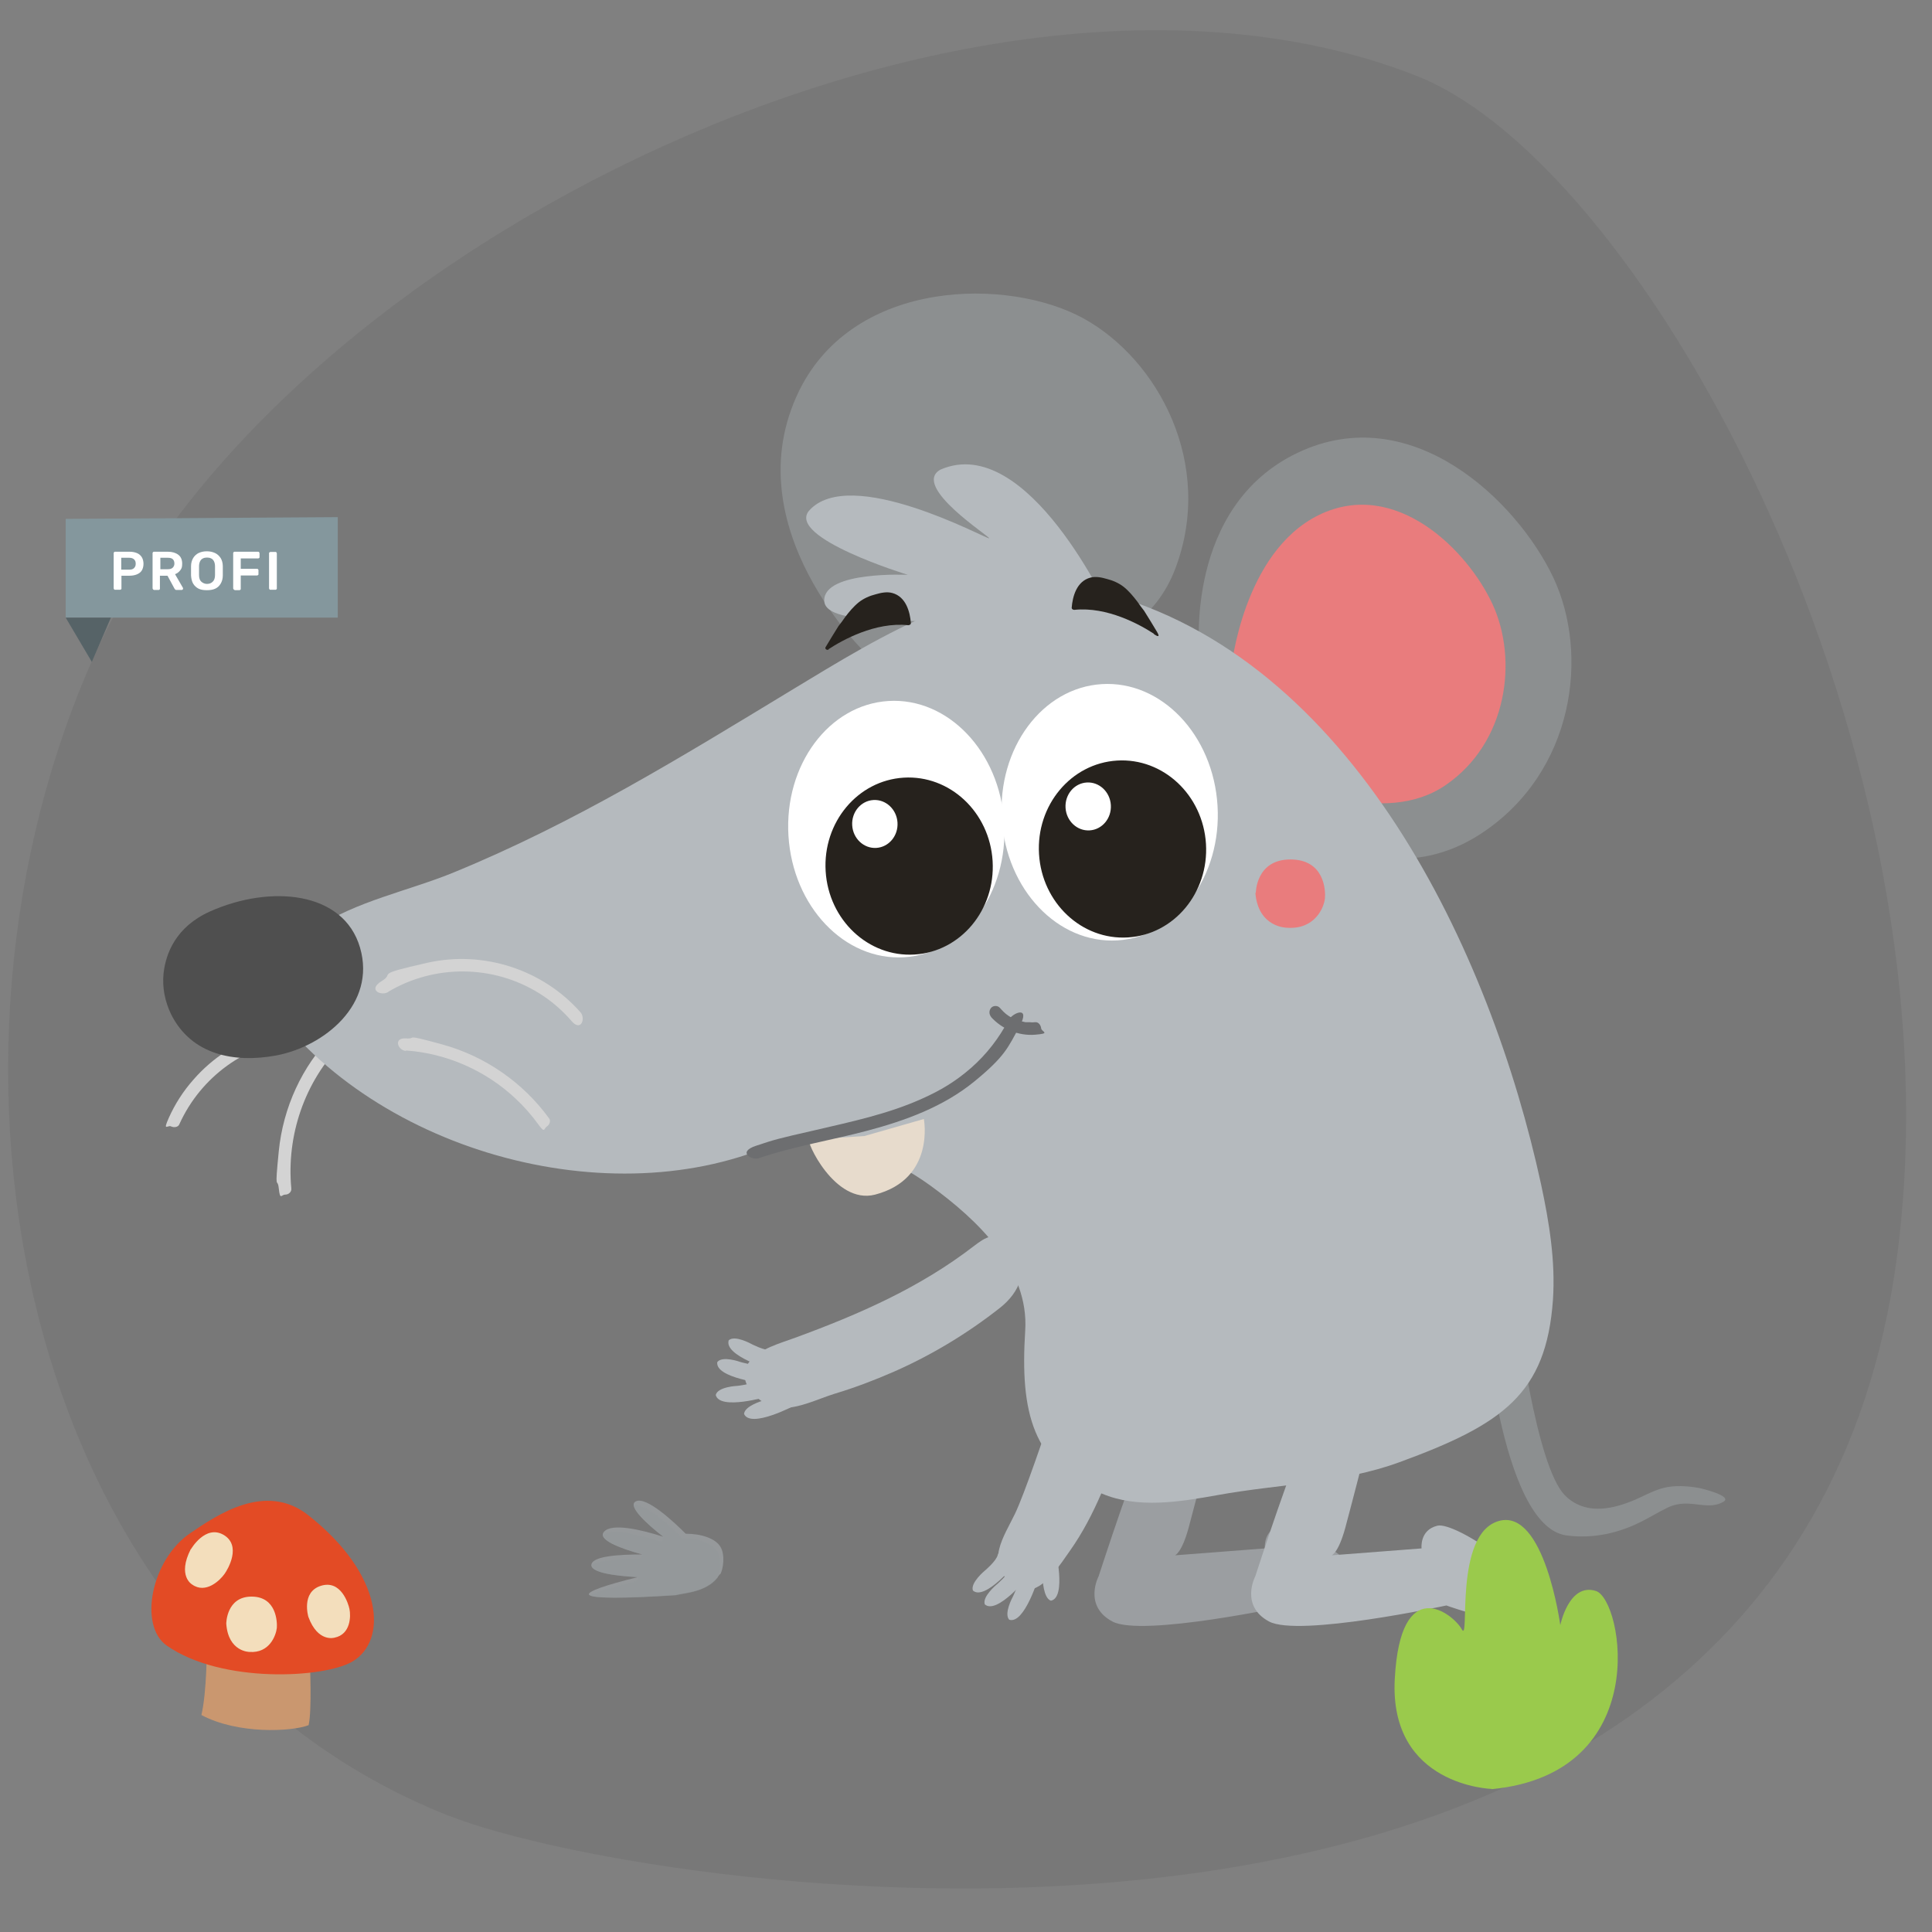 <?xml version="1.0" encoding="UTF-8"?>
<svg id="Ebene_1" xmlns="http://www.w3.org/2000/svg" version="1.1" viewBox="0 0 894 894">
  <rect x="0" y="0" width="894" height="894" fill="#808080" stroke="none"/>
  <!-- Generator: Adobe Illustrator 29.4.0, SVG Export Plug-In . SVG Version: 2.1.0 Build 152)  -->
  <defs>
    <style>
      .st0 {
        fill: #e7dbcc;
      }

      .st1 {
        fill: #566367;
      }

      .st1, .st2, .st3 {
        fill-rule: evenodd;
      }

      .st4 {
        fill: #93989b;
      }

      .st4, .st5 {
        opacity: .5;
      }

      .st4, .st5, .st2 {
        isolation: isolate;
      }

      .st6 {
        fill: #6d6e70;
      }

      .st7 {
        fill: #9aca4c;
      }

      .st5, .st8 {
        fill: #b5babe;
      }

      .st9 {
        fill: #4f4f4f;
      }

      .st10 {
        fill: #9b9ea1;
      }

      .st11 {
        fill: #f3debc;
      }

      .st12 {
        fill: #fff;
      }

      .st13 {
        fill: #e97c7d;
      }

      .st14 {
        fill: #ca976f;
      }

      .st15 {
        fill: #8c8f90;
      }

      .st2 {
        fill: #333;
        opacity: .1;
      }

      .st16 {
        fill: #e34b25;
      }

      .st3 {
        fill: #84979d;
      }

      .st17 {
        fill: #26221d;
      }

      .st18 {
        fill: #d3d3d3;
      }
    </style>
  </defs>
  <path id="Oval-Copy" class="st2" d="M208.1,840.4C5.8,760.7-41.2,489.1,44.6,301.3,130.6,113.2,453.2-44.5,655.5,35.1c107.1,42.3,253.6,314.2,222.2,547.2-50.6,375.3-576.2,294.9-669.4,258.1h-.2,0Z"/>
  <g>
    <path class="st14" d="M95.7,762.9s0,20-2.5,30.7c16.9,9,41.8,7.7,49.6,4.7,1.6-6.7.6-28.8.6-28.8l-47.7-6.6h0Z"/>
    <path class="st16" d="M77.2,761.5c-13.3-9.3-7.1-40,10.9-52.1,12.4-8.4,34.8-23.8,54.5-8.3,35.2,27.7,36.8,58.2,20.4,67.8-13,7.6-60.4,10.3-85.8-7.4Z"/>
    <path class="st11" d="M88.4,716.8c0,0,6.6-11.4,15-6.6,8.5,4.9,2.1,15.9.5,18.1-2.1,3-8.7,9.4-15,4.9,0,0-7-3.9-.6-16.4h0Z"/>
    <path class="st11" d="M142.7,748.2s-3.5-11.5,5.8-14.4,12.7,8.3,13.2,10.7c.7,3.3.6,11.8-6.9,13.3,0,0-7.7,2.4-12.1-9.6Z"/>
    <path class="st11" d="M104.7,751.3c0,0,0-12.5,11.7-12.5s11.9,12,11.7,14.5c-.4,3.5-3.4,11.8-12.7,11.1,0,0-9.8,0-10.7-13.1Z"/>
  </g>
  <g id="LebenswertesQuartier">
    <polygon id="Path-2" class="st3" points="30.4 240.1 30.4 285.8 156.3 285.8 156.3 239.3 30.4 240.1"/>
    <polygon id="Path-3" class="st1" points="30.4 285.8 42.5 306.3 51.3 285.8 30.4 285.8"/>
    <g>
      <path class="st12" d="M53.2,272.9c-.2,0-.3,0-.4-.2,0-.1-.2-.3-.2-.4v-16.3c0-.2,0-.3.2-.5s.3-.2.4-.2h6.7c1.3,0,2.4.2,3.4.6,1,.4,1.7,1,2.3,1.9.5.8.8,1.9.8,3.1s-.3,2.3-.8,3.1c-.5.8-1.3,1.4-2.3,1.8-1,.4-2.1.6-3.4.6h-3.7v5.9c0,.2,0,.3-.2.4,0,.1-.3.2-.4.2h-2.4ZM56.1,263.6h3.7c1,0,1.7-.2,2.2-.7s.8-1.1.8-2-.2-1.5-.7-2-1.2-.8-2.3-.8h-3.7v5.5Z"/>
      <path class="st12" d="M71.2,272.9c-.2,0-.3,0-.4-.2,0-.1-.2-.3-.2-.4v-16.3c0-.2,0-.3.2-.5s.3-.2.4-.2h6.5c2,0,3.6.5,4.8,1.4s1.8,2.3,1.8,4.1-.3,2.3-.9,3.1c-.6.8-1.4,1.4-2.4,1.8l3.7,6.4v.3c0,.2,0,.3-.2.4s-.2.2-.4.2h-2.3c-.3,0-.5,0-.7-.2s-.3-.3-.4-.5l-3.2-5.9h-3.5v6c0,.2,0,.3-.2.4,0,.1-.3.2-.4.2h-2.3,0ZM74.1,263.4h3.5c1,0,1.8-.2,2.3-.7s.8-1.1.8-1.9-.2-1.5-.7-2-1.3-.7-2.3-.7h-3.5v5.3h-.1Z"/>
      <path class="st12" d="M95.7,273.1c-1.5,0-2.8-.2-3.8-.7s-1.9-1.3-2.5-2.3-.9-2.3-1-3.8v-4.3c0-1.5.4-2.8,1-3.8s1.5-1.8,2.5-2.3c1.1-.5,2.3-.8,3.8-.8s2.7.3,3.8.8c1.1.5,1.9,1.3,2.6,2.3.6,1,1,2.3,1,3.8v4.3c0,1.5-.4,2.8-1,3.8s-1.4,1.8-2.5,2.3-2.4.7-3.8.7h0ZM95.7,270.2c1.1,0,2-.3,2.7-1,.7-.6,1.1-1.7,1.1-3.1v-4c0-1-.2-1.8-.5-2.4s-.8-1.1-1.3-1.3c-.6-.3-1.2-.4-1.9-.4s-1.3.1-1.9.4-1,.7-1.3,1.3c-.3.6-.5,1.4-.5,2.4v4c0,1.5.4,2.5,1.1,3.1s1.6,1,2.6,1h0Z"/>
      <path class="st12" d="M108.5,272.9c-.2,0-.3,0-.4-.2,0-.1-.2-.3-.2-.4v-16.3c0-.2,0-.3.2-.5s.3-.2.4-.2h10.9c.2,0,.3,0,.5.2,0,.1.2.3.2.5v1.8c0,.2,0,.3-.2.4,0,.1-.3.2-.5.2h-8v4.8h7.5c.2,0,.3,0,.5.2s.2.3.2.5v1.8c0,.2,0,.3-.2.4s-.3.2-.5.2h-7.5v6.2c0,.2,0,.3-.2.4,0,.1-.3.2-.5.2h-2.2v-.2Z"/>
      <path class="st12" d="M125.1,272.9c-.2,0-.3,0-.4-.2,0-.1-.2-.3-.2-.4v-16.3c0-.2,0-.3.2-.4s.3-.2.4-.2h2.4c.2,0,.3,0,.4.2,0,.1.2.3.2.4v16.3c0,.2,0,.3-.2.4,0,.1-.3.2-.4.2h-2.4Z"/>
    </g>
  </g>
  <path class="st5" d="M333.2,728.6c1.5-2.3,2.5-9.5,0-13.1-2.3-3.6-8.6-5.8-15.9-5.8-5.1-5.1-18.4-17.7-23.2-14.9-3.9,2.2,5.7,10.8,12.8,16.3-10.5-3.4-23.9-6.4-27.4-2.3-3.2,3.6,7.1,7.6,17.7,10.5-10.6,0-22.5.7-23.5,4.5-1,3.8,10.5,5.4,21.4,6-15.5,3.8-23,6.6-22.6,8,.6,1.9,15.8,1.9,40.1.3,4.4-1.2,15.2-1.3,20.4-9.6h.1Z"/>
  <path class="st4" d="M315.7,711.7c-4.9-4.9-17.1-16.4-22.4-15.2.4,3.4,7.9,10,13.7,14.6-.8,1.6.1,1.9-1.6,2.1-9.6-3.1-21.7-5.9-26.3-3.2-.4,3.3,8.9,6.7,18.2,9.3,0,.5-.2,1.3-1.6,2.1-8.7,0-18.1.5-21.9,2.7-.5,3.6,10.8,5.2,21.5,5.7-.2.8-.4,1.4-1.6,2.1-10.7,2.6-17.6,4.7-20.7,6.3,2.2,1.6,17,1.5,39.8,0,3.9-1,12.9-1.3,18.5-7.2,0-.1.2-.2.3-.4h0c.1-.1.3-.3.4-.4,1.3-2.8,2-9.2-.3-12.6-2.3-3.6-8.6-5.8-15.9-5.8Z"/>
  <g>
    <path class="st10" d="M531.3,667.2c-3.1,1-22.9,62.1-22.9,62.1,0,0-7.3,13.7,6.3,21,13.6,7.4,82.1-7.4,82.1-7.4,0,0,36.5,13.7,40.6,1,4.2-12.7-36.5-40-44.8-37.9-8.3,2-7.3,10.5-7.3,10.5l-41.6,3.2s3.1-1,6.3-12.7c3.1-11.5,9.3-35.7,9.3-35.7l-28-4.2h0Z"/>
    <path class="st15" d="M686.4,604.7s7.4,101.7,38.5,105.8c12.3,1.6,24.1-1,35-6.6,3.9-2,7.9-4.4,11.8-6.3,5.7-2.6,9.8-1.9,15.9-1.2,3.4.4,7,.3,9.9-1.5,4.4-2.6-9.8-6.1-11.5-6.4-5.1-.9-11.1-1.3-16.2,0s-9.9,4.2-14.7,6.1c-10.4,4.2-22.2,6.1-30.9-2.6-13.6-13.6-22.2-84.5-22.2-84.5l-15.8-2.9h.1Z"/>
    <path class="st18" d="M161.9,476.8c-26.3-6.4-54.6,2.3-72.4,22.8-4.7,5.3-8.5,11.2-11.4,17.7s-.4,3.2,1,3.9,3.4.4,3.9-1c9.9-21.9,30.9-37.3,55-39.4s14.9,0,22,1.6,5.3-4.7,1.6-5.7h.1Z"/>
    <path class="st18" d="M153.9,479c-14.2,14.4-22.9,33.6-24.9,53.7-2,20.1-.6,11.5,0,17.2s1.2,2.9,2.9,2.9,3.1-1.3,2.9-2.9c-2.3-24.4,6.1-49.2,23.3-66.8,17.2-17.7-1.5-6.9-4.1-4.1h-.1Z"/>
    <path class="st15" d="M555,301.4s-6.9-67,45.5-91.9c52.4-24.9,101.2,21.9,118.2,57.6,16.9,35.7,9.8,90.3-33.3,118.6-43,28.3-85.3-3.6-86.5-2.9s-43.8-81.4-43.8-81.4h-.1Z"/>
    <path class="st13" d="M569.7,309.6s5.3-54,40.6-71.3c35.3-17.2,68.7,16,80.4,41.4,11.7,25.4,7.1,63.9-21.9,83.7-29,19.7-70.6-1.8-71.3-1.3s-27.9-52.7-27.9-52.7h.1Z"/>
    <path class="st15" d="M401.6,303.3s-62.9-59.2-31.7-122.7c25.7-51.9,96.9-52.2,131.4-33.3,34.6,19,60.8,67.5,42.6,115.7s-77.9,38.4-78.5,39.5c-.6,1.2-63.9.7-63.9.7h0Z"/>
    <path class="st8" d="M513.8,283.4s-38.1-83.7-78.6-66.1c-13.9,7.7,23.6,31.4,22.5,31.8-1.2.4-64.5-34.3-83.4-12.7-10.2,12.5,45.8,29.6,45.8,29.6,0,0-38.7-1.9-38.7,11.8s52.5,6,59.4,13c18.4-2.2,73.2-7.6,73.2-7.6h-.1Z"/>
    <path class="st8" d="M357.4,529.8c-79.5,34-192.1.1-238.5-73.5-4.1-6.6,22.8-23.8,27-26.6,18.5-12.7,43.5-17.5,64.3-26.1,55.6-22.8,104.9-53.2,156-84.2,40.6-24.5,93.4-58.4,143.1-45.5,116.6,29.9,180.5,166.7,203.8,274.1,3.8,17.7,6.7,35.6,5.5,53.5-3.1,43.5-23.2,57.6-71,75.1-26.7,9.8-56,10.1-84,15.2-17.9,3.2-37.1,6.4-53.8-.7-32.2-13.6-37.8-37.6-35.4-75.4,1.8-28.6-22-51.2-43.9-67.1-17.8-13-50.8-28.3-72.8-18.8h-.1Z"/>
    <path class="st9" d="M79.2,469.4c-2.9-6-4.2-12.5-3.5-19.1,1-8.9,5.5-21.4,21.6-28.6,28-12.4,61.7-9.3,69.3,16.8,7.6,26.1-16.5,45.7-38.8,49.9-19.5,3.6-39.2-.3-48.6-19Z"/>
    <ellipse class="st12" cx="414.8" cy="383.7" rx="50" ry="59.4" transform="translate(-22.7 26) rotate(-3.5)"/>
    <ellipse class="st17" cx="420.7" cy="400.8" rx="38.7" ry="41" transform="translate(-23.7 26.4) rotate(-3.5)"/>
    <ellipse class="st12" cx="404.8" cy="381.3" rx="10.5" ry="11.1" transform="translate(-22.5 25.4) rotate(-3.5)"/>
    <path class="st13" d="M581.1,413.2s0-15.5,16-15.5,16.3,14.7,16,17.9c-.4,4.4-4.7,14.6-17.5,13.7,0,0-13.4.1-14.7-16.2h.1Z"/>
    <path class="st17" d="M383.4,300.4c6.4-4.2,21.6-12.7,36.9-11.1.6,0,1.2-.4,1.2-.9-.4-5.3-2.3-12.3-8.6-14-2.5-.7-5.3-.1-7.7.6-2.8.7-5.5,1.9-7.7,3.6-2.5,2-4.5,4.4-6.4,6.9-1,1.5-2,2.8-3.1,4.2-2,3.2-4.1,6.6-6,9.8-.4.7.6,1.6,1.5,1h0Z"/>
    <path class="st18" d="M179.7,458.9c21.4-12.7,48.4-12.5,69.6.6,5.7,3.5,10.8,7.9,15.2,13s6.6-1.3,4.1-4.1c-17.5-19.8-44.9-28.7-70.8-22.9-25.8,5.8-14.6,4.5-21.2,8.5s-.3,7,2.9,5.1h.1Z"/>
    <path class="st18" d="M187.9,486.1c18.7,1.3,36.9,9.3,50.6,22.2,3.9,3.6,7.4,7.6,10.6,12,3.2,4.4,2.5,1.9,3.9,1s2-2.8,1-3.9c-12-16.5-29.5-28.6-49-34s-11.4-2.5-17.2-2.9c-5.8-.4-3.8,5.5,0,5.8h0Z"/>
    <ellipse class="st12" cx="513.5" cy="375.8" rx="50" ry="59.4" transform="translate(-22 32.1) rotate(-3.5)"/>
    <ellipse class="st17" cx="519.4" cy="392.9" rx="38.7" ry="41" transform="translate(-23 32.4) rotate(-3.5)"/>
    <ellipse class="st12" cx="503.5" cy="373.2" rx="10.5" ry="11.1" transform="translate(-21.8 31.4) rotate(-3.5)"/>
    <path class="st0" d="M374.4,527.1c-1.8.4,11.8,30.5,30.5,25.7,28-7.3,22.6-35,22.6-35l-27.6,7.9-25.5,1.6h0Z"/>
    <path class="st6" d="M351.2,535.9c16.3-5.5,33.6-8.3,50.2-12.7,17.7-4.7,35.2-11.1,49.5-22.8,14.3-11.7,15.6-15.8,20.9-25.5,5.3-9.8-3.2-6.3-5.1-2.9-4.5,8.5-10.2,15.9-17.4,22.2s-14.2,10.4-22.2,14c-16,7.3-33.4,10.9-50.5,14.9-17.1,3.9-18.1,4.2-26.8,7.1-8.8,2.9-2,6.9,1.6,5.7h-.1Z"/>
    <path class="st6" d="M458.5,470.5c5.1,5.7,12.8,8.9,20.4,8.3s3.1-1.3,2.9-2.9-1.3-3.1-2.9-2.9-1.6,0-2.5,0h-1.9c.3,0,0,0,0,0-1.6-.3-3.2-.7-4.8-1.3s.3.1,0,0-.3-.1-.6-.3c-.4-.1-.7-.4-1.2-.6-.7-.4-1.5-.9-2-1.3s-.3-.3-.4-.3c-.4-.3.3.3,0,0s-.7-.6-1-.9c-.6-.6-1.2-1.2-1.8-1.9-1-1.2-3.1-1.2-4.1,0s-1,2.9,0,4.1h-.1Z"/>
    <path class="st8" d="M603.8,667.2c-3.1,1-22.9,62.1-22.9,62.1,0,0-7.3,13.7,6.3,21,13.6,7.4,82.1-7.4,82.1-7.4,0,0,36.5,13.7,40.6,1,4.2-12.7-36.5-40-44.8-37.9-8.3,2-7.3,10.5-7.3,10.5l-41.6,3.2s3.1-1,6.3-12.7c3.1-11.5,9.3-35.7,9.3-35.7l-28-4.2h0Z"/>
    <g>
      <path class="st8" d="M458.8,572.2h-.3c-2.9.6-5.3,2.5-7.6,4.2-25.1,19.4-53.2,31.7-82.9,42.6-7,2.6-16.5,5-21.3,11.2-7.1,9.3,5,20.7,14.4,21.3,8.5.4,17.4-4.2,25.2-6.6,9.3-2.8,18.5-6.3,27.4-10.2,17.5-7.7,34-17.7,49-29.5,8.9-7,14.3-18.1,5.3-27.7-2.6-2.8-5-6.1-9.3-5.5h0Z"/>
      <path class="st8" d="M355.3,646.2s-22.3,6.6-24.1-.7c.9-3.8,9.8-4.2,9.8-4.2,0,0,6.7-.6,9-2.5,2.3-1.9,2.5,2.5,2.5,2.5l2.8,5.1h0Z"/>
      <path class="st8" d="M353.9,640.2s-23-2.5-22-9.9c2.3-3.1,10.6-.1,10.6-.1,0,0,6.6,2,9.3,1.2,2.8-.9,1.3,3.2,1.3,3.2l.6,5.7h.1Z"/>
      <path class="st8" d="M357.1,633.9s-22.2-6.5-19.9-13.7c2.8-2.6,10.5,1.7,10.5,1.7,0,0,6.1,3.2,9,2.8,3-.3.7,3.4.7,3.4l-.4,5.7h.1Z"/>
      <path class="st8" d="M368,650.2s-20.6,11-23.7,4.1c.2-3.8,8.8-6.2,8.8-6.2,0,0,6.5-2,8.4-4.2,1.9-2.1,2.9,1.9,2.9,1.9l3.8,4.4h-.1Z"/>
    </g>
    <g>
      <path class="st8" d="M480.7,729.5s-6.6,22.3-13.7,20c-2.6-2.8,1.6-10.5,1.6-10.5,0,0,3.1-6,2.8-9s3.4-.7,3.4-.7l5.8.4h.1Z"/>
      <path class="st8" d="M476,729.3s-14.6,18.1-20.3,13.1c-1.3-3.6,5.5-9.2,5.5-9.2,0,0,5.3-4.4,6-7.3.9-2.8,3.4.6,3.4.6l5.3,2.6h.1Z"/>
      <path class="st8" d="M470.5,722.9s-14.6,18.1-20.3,13.1c-1.3-3.6,5.5-9.2,5.5-9.2,0,0,5.3-4.4,6-7.3.9-2.8,3.4.6,3.4.6l5.3,2.6h.1Z"/>
      <path class="st8" d="M488.3,716.6s5.4,22.6-2,24.1c-3.6-1.2-3.8-10.1-3.8-10.1,0,0-.3-6.9-2-9.2s2.6-2.3,2.6-2.3l5.3-2.5Z"/>
      <path class="st8" d="M535.1,613.1c.4,2.8-1.2,6.6-1.9,9.2-1.6,6.4-3.6,12.8-5.5,19.3-5.3,16.8-11.1,33.6-18.2,49.7-3.9,9-8.5,17.9-14.2,26-4.4,6.1-11.7,18.4-20.3,18.4s-5.1-1.5-7.1-3.1c-12-9.8-3.4-21.4,1.8-32.2,8.6-18.1,36-104.9,36-104.9l29.5,17.8h0Z"/>
    </g>
    <path class="st17" d="M534,293.3c-6.4-4.2-21.6-12.7-36.9-11.1-.6,0-1.2-.4-1.2-.9.4-5.3,2.3-12.3,8.6-14,2.5-.7,5.3-.1,7.7.6,2.8.7,5.5,1.9,7.7,3.6s4.5,4.4,6.4,6.9c1,1.5,2,2.8,3.1,4.2,2,3.2,4.1,6.6,6,9.8s-.6,1.6-1.5,1h0Z"/>
  </g>
  <path class="st7" d="M690.3,827.8s-47.5-1.3-44.9-50.8,27-30.3,31-23.1c4,7.3-4-44.2,17.2-50.1,21.1-5.9,28.4,48.2,28.4,48.2,0,0,4-19.8,16.5-15.8s27,84.4-48.2,91.7h0Z"/>
</svg>